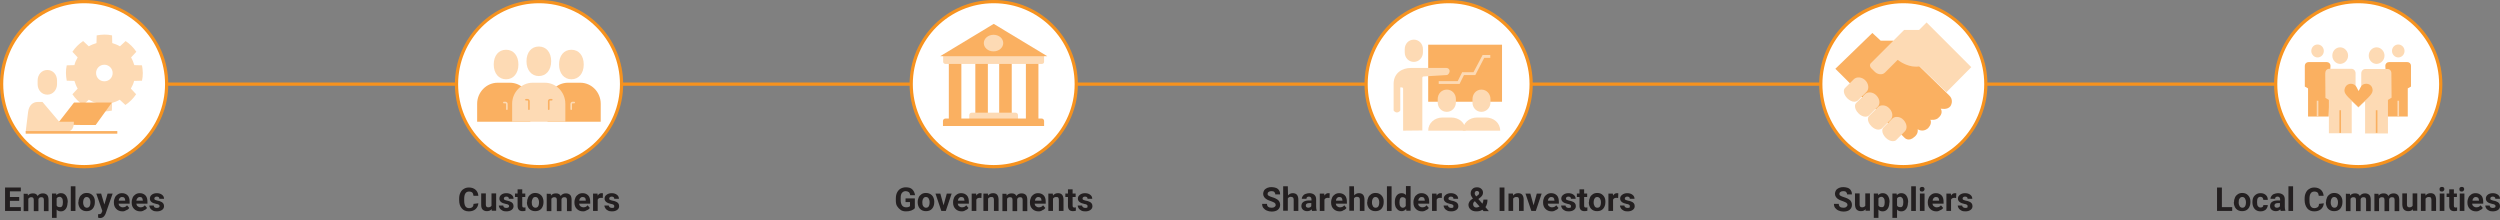 <?xml version="1.0" encoding="utf-8"?>
<!-- Generator: Adobe Illustrator 26.1.0, SVG Export Plug-In . SVG Version: 6.00 Build 0)  -->
<svg version="1.1" id="Layer_1" xmlns="http://www.w3.org/2000/svg" xmlns:xlink="http://www.w3.org/1999/xlink" x="0px" y="0px"
	 viewBox="0 0 1236 109" style="enable-background:new 0 0 1236 109;" xml:space="preserve">
<rect x="0" y="0" width="1236" height="109" fill="#808080" stroke="none"/>
<style type="text/css">
	.st0{fill:#F6921E;}
	.st1{fill:#231F20;}
	.st2{fill:#FFFFFF;}
	.st3{fill:#FAB061;}
	.st4{clip-path:url(#SVGID_00000043417978687217057370000000616532943788237486_);}
	.st5{fill:#FDDAB4;}
	.st6{clip-path:url(#SVGID_00000025420488363401740550000018335365769969819308_);}
	.st7{clip-path:url(#SVGID_00000106850277504051486740000001592495709607709588_);}
</style>
<g>
	<rect x="0.8" y="40.8" class="st0" width="1205.8" height="1.6"/>
</g>
<g>
	<path class="st1" d="M9.5,99.3H4.9v3.1h5.4v1.9H2.5V92.7h7.8v1.9H4.9v2.8h4.6V99.3z"/>
	<path class="st1" d="M13.7,95.7l0.1,1c0.6-0.8,1.4-1.1,2.5-1.1c1.1,0,1.9,0.4,2.3,1.3c0.6-0.9,1.5-1.3,2.6-1.3
		c0.9,0,1.6,0.3,2.1,0.8c0.5,0.5,0.7,1.4,0.7,2.5v5.5h-2.3v-5.5c0-0.5-0.1-0.8-0.3-1.1c-0.2-0.2-0.5-0.3-1-0.3c-0.7,0-1.2,0.3-1.4,1
		l0,5.9h-2.3v-5.5c0-0.5-0.1-0.9-0.3-1.1c-0.2-0.2-0.5-0.3-1-0.3c-0.6,0-1.1,0.3-1.4,0.8v6.1h-2.3v-8.6H13.7z"/>
	<path class="st1" d="M33.4,100.1c0,1.3-0.3,2.4-0.9,3.2c-0.6,0.8-1.4,1.2-2.4,1.2c-0.9,0-1.6-0.3-2.1-0.9v4.1h-2.3V95.7h2.1
		l0.1,0.8c0.6-0.7,1.3-1,2.2-1c1.1,0,1.9,0.4,2.5,1.2c0.6,0.8,0.9,1.9,0.9,3.2V100.1z M31.1,99.9c0-0.8-0.1-1.4-0.4-1.9
		c-0.3-0.4-0.7-0.7-1.2-0.7c-0.7,0-1.2,0.3-1.5,0.8v3.5c0.3,0.6,0.8,0.8,1.5,0.8C30.6,102.6,31.1,101.7,31.1,99.9z"/>
	<path class="st1" d="M37.3,104.3H35V92.1h2.3V104.3z"/>
	<path class="st1" d="M38.8,99.9c0-0.9,0.2-1.6,0.5-2.3s0.8-1.2,1.4-1.6s1.3-0.6,2.2-0.6c1.2,0,2.1,0.4,2.8,1.1s1.2,1.7,1.2,2.9
		l0,0.6c0,1.3-0.4,2.4-1.1,3.2s-1.7,1.2-3,1.2s-2.2-0.4-3-1.2c-0.7-0.8-1.1-1.9-1.1-3.2C38.8,100,38.8,99.9,38.8,99.9z M41.1,100.1
		c0,0.8,0.2,1.4,0.5,1.9c0.3,0.4,0.8,0.7,1.3,0.7c0.6,0,1-0.2,1.3-0.6c0.3-0.4,0.5-1.1,0.5-2.1c0-0.8-0.2-1.4-0.5-1.9
		c-0.3-0.4-0.8-0.7-1.3-0.7c-0.6,0-1,0.2-1.3,0.7C41.3,98.5,41.1,99.2,41.1,100.1z"/>
	<path class="st1" d="M51.6,101.1l1.6-5.4h2.5l-3.5,10l-0.2,0.4c-0.5,1.1-1.4,1.7-2.5,1.7c-0.3,0-0.7-0.1-1-0.2v-1.7l0.3,0
		c0.4,0,0.8-0.1,1-0.2s0.4-0.3,0.5-0.7l0.3-0.7l-3-8.6H50L51.6,101.1z"/>
	<path class="st1" d="M60.6,104.5c-1.3,0-2.3-0.4-3.1-1.2s-1.2-1.8-1.2-3.1V100c0-0.9,0.2-1.6,0.5-2.3s0.8-1.2,1.4-1.6
		c0.6-0.4,1.3-0.6,2.1-0.6c1.2,0,2.1,0.4,2.8,1.1c0.7,0.7,1,1.8,1,3.2v0.9h-5.5c0.1,0.6,0.3,1,0.7,1.3s0.8,0.5,1.4,0.5
		c0.9,0,1.6-0.3,2.1-1l1.1,1.3c-0.3,0.5-0.8,0.9-1.4,1.1C61.9,104.3,61.3,104.5,60.6,104.5z M60.3,97.4c-0.5,0-0.8,0.2-1.1,0.5
		s-0.5,0.8-0.5,1.3h3.2V99c0-0.5-0.2-0.9-0.4-1.2C61.2,97.5,60.8,97.4,60.3,97.4z"/>
	<path class="st1" d="M69.4,104.5c-1.3,0-2.3-0.4-3.1-1.2c-0.8-0.8-1.2-1.8-1.2-3.1V100c0-0.9,0.2-1.6,0.5-2.3s0.8-1.2,1.4-1.6
		s1.3-0.6,2.1-0.6c1.2,0,2.1,0.4,2.8,1.1c0.7,0.7,1,1.8,1,3.2v0.9h-5.5c0.1,0.6,0.3,1,0.7,1.3s0.8,0.5,1.4,0.5c0.9,0,1.6-0.3,2.1-1
		l1.1,1.3c-0.3,0.5-0.8,0.9-1.4,1.1C70.8,104.3,70.1,104.5,69.4,104.5z M69.1,97.4c-0.5,0-0.8,0.2-1.1,0.5s-0.5,0.8-0.6,1.3h3.2V99
		c0-0.5-0.2-0.9-0.4-1.2C70,97.5,69.6,97.4,69.1,97.4z"/>
	<path class="st1" d="M78.9,101.9c0-0.3-0.1-0.5-0.4-0.7s-0.7-0.3-1.3-0.4c-2.1-0.4-3.1-1.3-3.1-2.6c0-0.8,0.3-1.4,0.9-1.9
		c0.6-0.5,1.5-0.8,2.5-0.8c1.1,0,2,0.3,2.6,0.8c0.7,0.5,1,1.2,1,2h-2.3c0-0.3-0.1-0.6-0.3-0.8c-0.2-0.2-0.5-0.3-1-0.3
		c-0.4,0-0.7,0.1-0.9,0.3c-0.2,0.2-0.3,0.4-0.3,0.7c0,0.2,0.1,0.5,0.4,0.6s0.7,0.3,1.2,0.4c0.6,0.1,1.1,0.2,1.4,0.4
		c1.2,0.4,1.8,1.2,1.8,2.3c0,0.8-0.3,1.4-1,1.9c-0.7,0.5-1.6,0.7-2.6,0.7c-0.7,0-1.4-0.1-1.9-0.4s-1-0.6-1.3-1.1s-0.5-0.9-0.5-1.4
		H76c0,0.4,0.2,0.7,0.4,0.9s0.7,0.3,1.1,0.3c0.4,0,0.8-0.1,1-0.2C78.8,102.4,78.9,102.2,78.9,101.9z"/>
</g>
<g>
	<path class="st2" d="M41.6,82.4c22.5,0,40.8-18.3,40.8-40.8S64.2,0.8,41.6,0.8S0.8,19.1,0.8,41.6C0.8,64.2,19.1,82.4,41.6,82.4"/>
</g>
<g>
	<path class="st0" d="M41.6,83.2C18.7,83.2,0,64.6,0,41.6S18.7,0,41.6,0s41.6,18.7,41.6,41.6S64.6,83.2,41.6,83.2z M41.6,1.6
		c-22,0-40,17.9-40,40s17.9,40,40,40s40-17.9,40-40S63.7,1.6,41.6,1.6z"/>
</g>
<g>
	<path class="st1" d="M630.7,101.3c0-0.4-0.2-0.8-0.5-1s-0.9-0.5-1.7-0.8c-0.8-0.3-1.5-0.5-2-0.8c-1.3-0.7-2-1.7-2-2.9
		c0-0.6,0.2-1.2,0.5-1.7c0.3-0.5,0.9-0.9,1.5-1.2c0.7-0.3,1.4-0.4,2.2-0.4c0.8,0,1.6,0.2,2.2,0.4c0.7,0.3,1.2,0.7,1.5,1.3
		c0.4,0.6,0.5,1.2,0.5,1.9h-2.4c0-0.5-0.2-0.9-0.5-1.2c-0.3-0.3-0.8-0.4-1.4-0.4c-0.6,0-1,0.1-1.4,0.4s-0.5,0.6-0.5,1
		c0,0.4,0.2,0.7,0.6,0.9c0.4,0.2,0.9,0.5,1.7,0.7c1.4,0.4,2.3,0.9,3,1.5c0.6,0.6,0.9,1.4,0.9,2.3c0,1-0.4,1.8-1.1,2.4
		s-1.8,0.9-3.1,0.9c-0.9,0-1.7-0.2-2.4-0.5c-0.7-0.3-1.3-0.8-1.7-1.3s-0.6-1.2-0.6-2h2.4c0,1.3,0.8,1.9,2.3,1.9c0.6,0,1-0.1,1.3-0.3
		C630.6,102,630.7,101.7,630.7,101.3z"/>
	<path class="st1" d="M636.8,96.6c0.6-0.7,1.4-1.1,2.3-1.1c1.9,0,2.8,1.1,2.8,3.3v5.5h-2.3v-5.5c0-0.5-0.1-0.9-0.3-1.1
		c-0.2-0.2-0.6-0.4-1.1-0.4c-0.7,0-1.2,0.3-1.5,0.8v6.1h-2.3V92.1h2.3L636.8,96.6L636.8,96.6z"/>
	<path class="st1" d="M648.7,104.3c-0.1-0.2-0.2-0.5-0.2-0.8c-0.6,0.6-1.3,0.9-2.2,0.9c-0.8,0-1.5-0.2-2.1-0.7
		c-0.5-0.5-0.8-1.1-0.8-1.8c0-0.9,0.3-1.6,1-2.1s1.7-0.7,2.9-0.7h1.1v-0.5c0-0.4-0.1-0.7-0.3-1c-0.2-0.2-0.5-0.4-1-0.4
		c-0.4,0-0.7,0.1-0.9,0.3s-0.3,0.4-0.3,0.8h-2.3c0-0.5,0.2-1,0.5-1.4s0.7-0.8,1.3-1c0.6-0.2,1.2-0.4,1.9-0.4c1.1,0,1.9,0.3,2.5,0.8
		c0.6,0.5,0.9,1.3,0.9,2.2v3.7c0,0.8,0.1,1.4,0.3,1.9v0.1L648.7,104.3L648.7,104.3z M646.8,102.7c0.3,0,0.7-0.1,0.9-0.2
		c0.3-0.2,0.5-0.3,0.6-0.6v-1.5h-0.9c-1.2,0-1.8,0.4-1.8,1.2l0,0.1c0,0.3,0.1,0.5,0.3,0.7C646.2,102.6,646.5,102.7,646.8,102.7z"/>
	<path class="st1" d="M657.3,97.9c-0.3,0-0.6-0.1-0.8-0.1c-0.9,0-1.4,0.3-1.7,0.9v5.6h-2.3v-8.6h2.2l0.1,1c0.5-0.8,1.1-1.2,1.9-1.2
		c0.2,0,0.5,0,0.7,0.1L657.3,97.9z"/>
	<path class="st1" d="M662.4,104.5c-1.3,0-2.3-0.4-3.1-1.2c-0.8-0.8-1.2-1.8-1.2-3.1V100c0-0.9,0.2-1.6,0.5-2.3s0.8-1.2,1.4-1.6
		s1.3-0.6,2.1-0.6c1.2,0,2.1,0.4,2.8,1.1c0.7,0.7,1,1.8,1,3.2v0.9h-5.5c0.1,0.6,0.3,1,0.7,1.3s0.8,0.5,1.4,0.5c0.9,0,1.6-0.3,2.1-1
		l1.1,1.3c-0.3,0.5-0.8,0.9-1.4,1.1C663.8,104.3,663.1,104.5,662.4,104.5z M662.1,97.4c-0.5,0-0.8,0.2-1.1,0.5
		c-0.3,0.3-0.5,0.8-0.5,1.3h3.2V99c0-0.5-0.2-0.9-0.4-1.2C663,97.5,662.6,97.4,662.1,97.4z"/>
	<path class="st1" d="M669.5,96.6c0.6-0.7,1.4-1.1,2.3-1.1c1.9,0,2.8,1.1,2.8,3.3v5.5h-2.3v-5.5c0-0.5-0.1-0.9-0.3-1.1
		c-0.2-0.2-0.6-0.4-1.1-0.4c-0.7,0-1.2,0.3-1.5,0.8v6.1h-2.3V92.1h2.3L669.5,96.6L669.5,96.6z"/>
	<path class="st1" d="M676,99.9c0-0.9,0.2-1.6,0.5-2.3s0.8-1.2,1.4-1.6c0.6-0.4,1.3-0.6,2.2-0.6c1.2,0,2.1,0.4,2.8,1.1
		s1.2,1.7,1.2,2.9l0,0.6c0,1.3-0.4,2.4-1.1,3.2s-1.7,1.2-3,1.2s-2.2-0.4-3-1.2c-0.7-0.8-1.1-1.9-1.1-3.2L676,99.9L676,99.9z
		 M678.3,100.1c0,0.8,0.2,1.4,0.5,1.9s0.8,0.7,1.3,0.7c0.6,0,1-0.2,1.3-0.6c0.3-0.4,0.5-1.1,0.5-2.1c0-0.8-0.2-1.4-0.5-1.9
		c-0.3-0.4-0.8-0.7-1.3-0.7c-0.6,0-1,0.2-1.3,0.7C678.5,98.5,678.3,99.2,678.3,100.1z"/>
	<path class="st1" d="M688,104.3h-2.3V92.1h2.3V104.3z"/>
	<path class="st1" d="M689.6,99.9c0-1.3,0.3-2.4,0.9-3.2c0.6-0.8,1.4-1.2,2.5-1.2c0.8,0,1.5,0.3,2.1,0.9v-4.4h2.3v12.2h-2.1
		l-0.1-0.9c-0.6,0.7-1.3,1.1-2.2,1.1c-1,0-1.8-0.4-2.4-1.2C689.9,102.5,689.6,101.4,689.6,99.9z M691.9,100.1c0,0.8,0.1,1.4,0.4,1.9
		c0.3,0.4,0.7,0.7,1.2,0.7c0.7,0,1.2-0.3,1.5-0.9v-3.4c-0.3-0.6-0.8-0.9-1.5-0.9C692.4,97.4,691.9,98.3,691.9,100.1z"/>
	<path class="st1" d="M703.1,104.5c-1.3,0-2.3-0.4-3.1-1.2c-0.8-0.8-1.2-1.8-1.2-3.1V100c0-0.9,0.2-1.6,0.5-2.3s0.8-1.2,1.4-1.6
		s1.3-0.6,2.1-0.6c1.2,0,2.1,0.4,2.8,1.1c0.7,0.7,1,1.8,1,3.2v0.9h-5.5c0.1,0.6,0.3,1,0.7,1.3s0.8,0.5,1.4,0.5c0.9,0,1.6-0.3,2.1-1
		l1.1,1.3c-0.3,0.5-0.8,0.9-1.4,1.1C704.5,104.3,703.8,104.5,703.1,104.5z M702.8,97.4c-0.5,0-0.8,0.2-1.1,0.5
		c-0.3,0.3-0.5,0.8-0.5,1.3h3.2V99c0-0.5-0.2-0.9-0.4-1.2C703.7,97.5,703.3,97.4,702.8,97.4z"/>
	<path class="st1" d="M712.8,97.9c-0.3,0-0.6-0.1-0.8-0.1c-0.9,0-1.4,0.3-1.7,0.9v5.6h-2.3v-8.6h2.2l0.1,1c0.5-0.8,1.1-1.2,1.9-1.2
		c0.2,0,0.5,0,0.7,0.1L712.8,97.9z"/>
	<path class="st1" d="M718.6,101.9c0-0.3-0.1-0.5-0.4-0.7c-0.3-0.2-0.7-0.3-1.3-0.4c-2-0.4-3.1-1.3-3.1-2.6c0-0.8,0.3-1.4,1-1.9
		c0.6-0.5,1.5-0.8,2.5-0.8c1.1,0,2,0.3,2.6,0.8c0.7,0.5,1,1.2,1,2h-2.3c0-0.3-0.1-0.6-0.3-0.8c-0.2-0.2-0.5-0.3-1-0.3
		c-0.4,0-0.7,0.1-0.9,0.3c-0.2,0.2-0.3,0.4-0.3,0.7c0,0.2,0.1,0.5,0.4,0.6s0.7,0.3,1.2,0.4c0.6,0.1,1.1,0.2,1.5,0.4
		c1.2,0.4,1.8,1.2,1.8,2.3c0,0.8-0.3,1.4-1,1.9c-0.7,0.5-1.5,0.7-2.6,0.7c-0.7,0-1.4-0.1-1.9-0.4s-1-0.6-1.3-1.1s-0.5-0.9-0.5-1.4
		h2.2c0,0.4,0.2,0.7,0.5,0.9s0.7,0.3,1.1,0.3c0.4,0,0.8-0.1,1-0.2C718.4,102.4,718.6,102.2,718.6,101.9z"/>
	<path class="st1" d="M726,101.2c0-0.5,0.2-1,0.5-1.5s0.8-1,1.7-1.5c-0.3-0.5-0.6-0.9-0.8-1.3c-0.2-0.4-0.3-0.8-0.3-1.3
		c0-0.9,0.3-1.6,0.9-2.2s1.3-0.8,2.3-0.8c0.9,0,1.6,0.3,2.1,0.8c0.6,0.5,0.8,1.2,0.8,1.9c0,0.9-0.5,1.7-1.4,2.4l-0.9,0.7l2,2.3
		c0.3-0.6,0.5-1.3,0.5-2h2c0,1.5-0.3,2.7-1,3.7l1.7,2h-2.6l-0.6-0.7c-0.9,0.6-1.8,0.8-3,0.8c-1.2,0-2.1-0.3-2.8-0.9
		C726.4,103,726,102.2,726,101.2z M729.9,102.6c0.5,0,1.1-0.2,1.6-0.5l-2.3-2.6l-0.2,0.1c-0.5,0.4-0.7,0.9-0.7,1.4
		c0,0.5,0.2,0.8,0.4,1.1C729.1,102.5,729.4,102.6,729.9,102.6z M729.1,95.6c0,0.4,0.2,0.9,0.7,1.5l0.6-0.4c0.3-0.2,0.5-0.4,0.7-0.6
		c0.1-0.2,0.2-0.4,0.2-0.7s-0.1-0.5-0.3-0.7c-0.2-0.2-0.5-0.3-0.8-0.3c-0.3,0-0.6,0.1-0.8,0.3C729.2,94.9,729.1,95.2,729.1,95.6z"/>
	<path class="st1" d="M743.8,104.3h-2.4V92.7h2.4V104.3z"/>
	<path class="st1" d="M748,95.7l0.1,1c0.6-0.8,1.4-1.2,2.5-1.2c0.9,0,1.6,0.3,2,0.8s0.7,1.3,0.7,2.4v5.6H751v-5.5
		c0-0.5-0.1-0.8-0.3-1.1s-0.6-0.3-1.1-0.3c-0.7,0-1.1,0.3-1.5,0.8v6.1h-2.3v-8.6H748z"/>
	<path class="st1" d="M758.2,101.5l1.6-5.8h2.4l-2.9,8.6h-2.2l-2.9-8.6h2.4L758.2,101.5z"/>
	<path class="st1" d="M767.2,104.5c-1.3,0-2.3-0.4-3.1-1.2c-0.8-0.8-1.2-1.8-1.2-3.1V100c0-0.9,0.2-1.6,0.5-2.3s0.8-1.2,1.4-1.6
		s1.3-0.6,2.1-0.6c1.2,0,2.1,0.4,2.8,1.1c0.7,0.7,1,1.8,1,3.2v0.9h-5.5c0.1,0.6,0.3,1,0.7,1.3s0.8,0.5,1.4,0.5c0.9,0,1.6-0.3,2.1-1
		l1.1,1.3c-0.3,0.5-0.8,0.9-1.4,1.1C768.6,104.3,767.9,104.5,767.2,104.5z M766.9,97.4c-0.5,0-0.8,0.2-1.1,0.5
		c-0.3,0.3-0.5,0.8-0.5,1.3h3.2V99c0-0.5-0.2-0.9-0.4-1.2C767.8,97.5,767.4,97.4,766.9,97.4z"/>
	<path class="st1" d="M776.7,101.9c0-0.3-0.1-0.5-0.4-0.7c-0.3-0.2-0.7-0.3-1.3-0.4c-2-0.4-3.1-1.3-3.1-2.6c0-0.8,0.3-1.4,1-1.9
		c0.6-0.5,1.5-0.8,2.5-0.8c1.1,0,2,0.3,2.6,0.8c0.7,0.5,1,1.2,1,2h-2.3c0-0.3-0.1-0.6-0.3-0.8c-0.2-0.2-0.5-0.3-1-0.3
		c-0.4,0-0.7,0.1-0.9,0.3c-0.2,0.2-0.3,0.4-0.3,0.7c0,0.2,0.1,0.5,0.4,0.6s0.7,0.3,1.2,0.4c0.6,0.1,1.1,0.2,1.5,0.4
		c1.2,0.4,1.8,1.2,1.8,2.3c0,0.8-0.3,1.4-1,1.9c-0.7,0.5-1.5,0.7-2.6,0.7c-0.7,0-1.4-0.1-1.9-0.4s-1-0.6-1.3-1.1s-0.5-0.9-0.5-1.4
		h2.2c0,0.4,0.2,0.7,0.5,0.9s0.7,0.3,1.1,0.3c0.4,0,0.8-0.1,1-0.2C776.6,102.4,776.7,102.2,776.7,101.9z"/>
	<path class="st1" d="M783.2,93.6v2.1h1.5v1.7h-1.5v4.3c0,0.3,0.1,0.6,0.2,0.7s0.4,0.2,0.7,0.2c0.2,0,0.5,0,0.7-0.1v1.7
		c-0.5,0.1-0.9,0.2-1.4,0.2c-1.6,0-2.4-0.8-2.5-2.4v-4.6h-1.3v-1.7h1.3v-2.1C780.9,93.6,783.2,93.6,783.2,93.6z"/>
	<path class="st1" d="M785.6,99.9c0-0.9,0.2-1.6,0.5-2.3s0.8-1.2,1.4-1.6c0.6-0.4,1.3-0.6,2.2-0.6c1.2,0,2.1,0.4,2.8,1.1
		s1.2,1.7,1.2,2.9l0,0.6c0,1.3-0.4,2.4-1.1,3.2s-1.7,1.2-3,1.2s-2.2-0.4-3-1.2c-0.7-0.8-1.1-1.9-1.1-3.2L785.6,99.9L785.6,99.9z
		 M787.9,100.1c0,0.8,0.2,1.4,0.5,1.9s0.8,0.7,1.3,0.7c0.6,0,1-0.2,1.3-0.6c0.3-0.4,0.5-1.1,0.5-2.1c0-0.8-0.2-1.4-0.5-1.9
		c-0.3-0.4-0.8-0.7-1.3-0.7c-0.6,0-1,0.2-1.3,0.7C788.1,98.5,787.9,99.2,787.9,100.1z"/>
	<path class="st1" d="M800,97.9c-0.3,0-0.6-0.1-0.8-0.1c-0.9,0-1.4,0.3-1.7,0.9v5.6h-2.3v-8.6h2.2l0.1,1c0.5-0.8,1.1-1.2,1.9-1.2
		c0.2,0,0.5,0,0.7,0.1L800,97.9z"/>
	<path class="st1" d="M805.8,101.9c0-0.3-0.1-0.5-0.4-0.7c-0.3-0.2-0.7-0.3-1.3-0.4c-2-0.4-3.1-1.3-3.1-2.6c0-0.8,0.3-1.4,1-1.9
		c0.6-0.5,1.5-0.8,2.5-0.8c1.1,0,2,0.3,2.6,0.8c0.7,0.5,1,1.2,1,2h-2.3c0-0.3-0.1-0.6-0.3-0.8c-0.2-0.2-0.5-0.3-1-0.3
		c-0.4,0-0.7,0.1-0.9,0.3c-0.2,0.2-0.3,0.4-0.3,0.7c0,0.2,0.1,0.5,0.4,0.6s0.7,0.3,1.2,0.4c0.6,0.1,1.1,0.2,1.5,0.4
		c1.2,0.4,1.8,1.2,1.8,2.3c0,0.8-0.3,1.4-1,1.9c-0.7,0.5-1.5,0.7-2.6,0.7c-0.7,0-1.4-0.1-1.9-0.4s-1-0.6-1.3-1.1s-0.5-0.9-0.5-1.4
		h2.2c0,0.4,0.2,0.7,0.5,0.9s0.7,0.3,1.1,0.3c0.4,0,0.8-0.1,1-0.2C805.7,102.4,805.8,102.2,805.8,101.9z"/>
</g>
<g>
	<path class="st2" d="M716.2,82.4c22.5,0,40.8-18.3,40.8-40.8S738.7,0.8,716.2,0.8s-40.8,18.3-40.8,40.8
		C675.4,64.2,693.6,82.4,716.2,82.4"/>
</g>
<g>
	<path class="st0" d="M716.2,83.2c-23,0-41.6-18.7-41.6-41.6S693.2,0,716.2,0s41.6,18.7,41.6,41.6S739.1,83.2,716.2,83.2z
		 M716.2,1.6c-22,0-40,17.9-40,40s17.9,40,40,40s40-17.9,40-40S738.2,1.6,716.2,1.6z"/>
</g>
<g>
	<path class="st1" d="M913.4,101.3c0-0.4-0.2-0.8-0.5-1s-0.9-0.5-1.7-0.8c-0.8-0.3-1.5-0.5-2-0.8c-1.3-0.7-2-1.7-2-2.9
		c0-0.6,0.2-1.2,0.5-1.7c0.3-0.5,0.9-0.9,1.5-1.2c0.7-0.3,1.4-0.4,2.2-0.4c0.8,0,1.6,0.2,2.2,0.4c0.7,0.3,1.2,0.7,1.5,1.3
		c0.4,0.6,0.5,1.2,0.5,1.9h-2.4c0-0.5-0.2-0.9-0.5-1.2c-0.3-0.3-0.8-0.4-1.4-0.4c-0.6,0-1,0.1-1.4,0.4s-0.5,0.6-0.5,1
		c0,0.4,0.2,0.7,0.6,0.9c0.4,0.2,0.9,0.5,1.7,0.7c1.4,0.4,2.3,0.9,3,1.5c0.6,0.6,0.9,1.4,0.9,2.3c0,1-0.4,1.8-1.1,2.4
		s-1.8,0.9-3.1,0.9c-0.9,0-1.7-0.2-2.4-0.5c-0.7-0.3-1.3-0.8-1.7-1.3s-0.6-1.2-0.6-2h2.4c0,1.3,0.8,1.9,2.3,1.9c0.6,0,1-0.1,1.3-0.3
		C913.2,102,913.4,101.7,913.4,101.3z"/>
	<path class="st1" d="M922.4,103.4c-0.6,0.7-1.3,1-2.4,1c-0.9,0-1.6-0.3-2.1-0.8c-0.5-0.5-0.7-1.3-0.8-2.3v-5.7h2.3v5.6
		c0,0.9,0.4,1.3,1.2,1.3c0.8,0,1.3-0.3,1.6-0.8v-6.1h2.3v8.6h-2.2L922.4,103.4z"/>
	<path class="st1" d="M934.1,100.1c0,1.3-0.3,2.4-0.9,3.2c-0.6,0.8-1.4,1.2-2.4,1.2c-0.9,0-1.6-0.3-2.1-0.9v4.1h-2.3V95.7h2.1
		l0.1,0.8c0.6-0.7,1.3-1,2.2-1c1.1,0,1.9,0.4,2.5,1.2s0.9,1.9,0.9,3.2V100.1z M931.8,99.9c0-0.8-0.1-1.4-0.4-1.9
		c-0.3-0.4-0.7-0.7-1.2-0.7c-0.7,0-1.2,0.3-1.5,0.8v3.5c0.3,0.6,0.8,0.8,1.5,0.8C931.3,102.6,931.8,101.7,931.8,99.9z"/>
	<path class="st1" d="M943.3,100.1c0,1.3-0.3,2.4-0.9,3.2c-0.6,0.8-1.4,1.2-2.4,1.2c-0.9,0-1.6-0.3-2.1-0.9v4.1h-2.3V95.7h2.1
		l0.1,0.8c0.6-0.7,1.3-1,2.2-1c1.1,0,1.9,0.4,2.5,1.2s0.9,1.9,0.9,3.2V100.1z M941,99.9c0-0.8-0.1-1.4-0.4-1.9
		c-0.3-0.4-0.7-0.7-1.2-0.7c-0.7,0-1.2,0.3-1.5,0.8v3.5c0.3,0.6,0.8,0.8,1.5,0.8C940.5,102.6,941,101.7,941,99.9z"/>
	<path class="st1" d="M947.2,104.3h-2.3V92.1h2.3V104.3z"/>
	<path class="st1" d="M949.1,93.5c0-0.3,0.1-0.6,0.3-0.8s0.5-0.3,0.9-0.3s0.7,0.1,0.9,0.3s0.3,0.5,0.3,0.8c0,0.3-0.1,0.6-0.4,0.9
		s-0.5,0.3-0.9,0.3s-0.7-0.1-0.9-0.3C949.2,94.1,949.1,93.8,949.1,93.5z M951.5,104.3h-2.3v-8.6h2.3V104.3z"/>
	<path class="st1" d="M957.4,104.5c-1.3,0-2.3-0.4-3.1-1.2c-0.8-0.8-1.2-1.8-1.2-3.1V100c0-0.9,0.2-1.6,0.5-2.3s0.8-1.2,1.4-1.6
		s1.3-0.6,2.1-0.6c1.2,0,2.1,0.4,2.8,1.1c0.7,0.7,1,1.8,1,3.2v0.9h-5.5c0.1,0.6,0.3,1,0.7,1.3s0.8,0.5,1.4,0.5c0.9,0,1.6-0.3,2.1-1
		l1.1,1.3c-0.3,0.5-0.8,0.9-1.4,1.1C958.7,104.3,958.1,104.5,957.4,104.5z M957.1,97.4c-0.5,0-0.8,0.2-1.1,0.5
		c-0.3,0.3-0.5,0.8-0.5,1.3h3.2V99c0-0.5-0.2-0.9-0.4-1.2C958,97.5,957.6,97.4,957.1,97.4z"/>
	<path class="st1" d="M967.1,97.9c-0.3,0-0.6-0.1-0.8-0.1c-0.9,0-1.4,0.3-1.7,0.9v5.6h-2.3v-8.6h2.2l0.1,1c0.5-0.8,1.1-1.2,1.9-1.2
		c0.2,0,0.5,0,0.7,0.1L967.1,97.9z"/>
	<path class="st1" d="M972.8,101.9c0-0.3-0.1-0.5-0.4-0.7c-0.3-0.2-0.7-0.3-1.3-0.4c-2-0.4-3.1-1.3-3.1-2.6c0-0.8,0.3-1.4,1-1.9
		c0.6-0.5,1.5-0.8,2.5-0.8c1.1,0,2,0.3,2.6,0.8c0.7,0.5,1,1.2,1,2h-2.3c0-0.3-0.1-0.6-0.3-0.8c-0.2-0.2-0.5-0.3-1-0.3
		c-0.4,0-0.7,0.1-0.9,0.3c-0.2,0.2-0.3,0.4-0.3,0.7c0,0.2,0.1,0.5,0.4,0.6s0.7,0.3,1.2,0.4c0.6,0.1,1.1,0.2,1.5,0.4
		c1.2,0.4,1.8,1.2,1.8,2.3c0,0.8-0.3,1.4-1,1.9c-0.7,0.5-1.5,0.7-2.6,0.7c-0.7,0-1.4-0.1-1.9-0.4s-1-0.6-1.3-1.1s-0.5-0.9-0.5-1.4
		h2.2c0,0.4,0.2,0.7,0.5,0.9s0.7,0.3,1.1,0.3c0.4,0,0.8-0.1,1-0.2C972.7,102.4,972.8,102.2,972.8,101.9z"/>
</g>
<g>
	<path class="st2" d="M941,82.4c22.5,0,40.8-18.3,40.8-40.8S963.6,0.8,941,0.8s-40.8,18.3-40.8,40.8C900.2,64.2,918.5,82.4,941,82.4
		"/>
</g>
<g>
	<path class="st0" d="M941,83.2c-23,0-41.6-18.7-41.6-41.6S918.1,0,941,0s41.6,18.7,41.6,41.6S964,83.2,941,83.2z M941,1.6
		c-22,0-40,17.9-40,40s17.9,40,40,40s40-17.9,40-40S963.1,1.6,941,1.6z"/>
</g>
<g>
	<path class="st1" d="M236.5,100.5c-0.1,1.2-0.6,2.2-1.4,2.9c-0.8,0.7-1.9,1.1-3.3,1.1c-1.5,0-2.7-0.5-3.5-1.5
		c-0.9-1-1.3-2.4-1.3-4.1v-0.7c0-1.1,0.2-2.1,0.6-2.9s0.9-1.5,1.7-1.9c0.7-0.5,1.6-0.7,2.6-0.7c1.3,0,2.4,0.4,3.2,1.1
		c0.8,0.7,1.3,1.7,1.4,3h-2.4c-0.1-0.8-0.3-1.3-0.6-1.6s-0.9-0.5-1.6-0.5c-0.8,0-1.4,0.3-1.8,0.9s-0.6,1.5-0.6,2.7v0.9
		c0,1.2,0.2,2.2,0.6,2.8s1,0.9,1.8,0.9c0.7,0,1.3-0.2,1.6-0.5c0.4-0.3,0.6-0.9,0.6-1.6L236.5,100.5L236.5,100.5z"/>
	<path class="st1" d="M243.1,103.4c-0.6,0.7-1.4,1-2.4,1c-0.9,0-1.6-0.3-2.1-0.8s-0.7-1.3-0.7-2.3v-5.7h2.3v5.6
		c0,0.9,0.4,1.3,1.2,1.3c0.8,0,1.3-0.3,1.6-0.8v-6.1h2.3v8.6h-2.2L243.1,103.4z"/>
	<path class="st1" d="M251.7,101.9c0-0.3-0.1-0.5-0.4-0.7s-0.7-0.3-1.3-0.4c-2.1-0.4-3.1-1.3-3.1-2.6c0-0.8,0.3-1.4,0.9-1.9
		c0.6-0.5,1.5-0.8,2.5-0.8c1.1,0,2,0.3,2.6,0.8c0.7,0.5,1,1.2,1,2h-2.3c0-0.3-0.1-0.6-0.3-0.8c-0.2-0.2-0.5-0.3-1-0.3
		c-0.4,0-0.7,0.1-0.9,0.3c-0.2,0.2-0.3,0.4-0.3,0.7c0,0.2,0.1,0.5,0.4,0.6s0.6,0.3,1.2,0.4c0.6,0.1,1.1,0.2,1.4,0.4
		c1.2,0.4,1.8,1.2,1.8,2.3c0,0.8-0.3,1.4-1,1.9c-0.7,0.5-1.6,0.7-2.6,0.7c-0.7,0-1.4-0.1-1.9-0.4s-1-0.6-1.3-1.1s-0.5-0.9-0.5-1.4
		h2.2c0,0.4,0.2,0.7,0.4,0.9s0.7,0.3,1.1,0.3c0.4,0,0.8-0.1,1-0.2C251.6,102.4,251.7,102.2,251.7,101.9z"/>
	<path class="st1" d="M258.2,93.6v2.1h1.5v1.7h-1.5v4.3c0,0.3,0.1,0.6,0.2,0.7s0.4,0.2,0.7,0.2c0.2,0,0.5,0,0.7-0.1v1.7
		c-0.4,0.1-0.9,0.2-1.4,0.2c-1.6,0-2.4-0.8-2.5-2.4v-4.6h-1.3v-1.7h1.3v-2.1C255.9,93.6,258.2,93.6,258.2,93.6z"/>
	<path class="st1" d="M260.6,99.9c0-0.9,0.2-1.6,0.5-2.3c0.3-0.7,0.8-1.2,1.4-1.6s1.3-0.6,2.1-0.6c1.2,0,2.1,0.4,2.9,1.1
		c0.7,0.7,1.1,1.7,1.2,2.9l0,0.6c0,1.3-0.4,2.4-1.1,3.2c-0.7,0.8-1.7,1.2-3,1.2c-1.2,0-2.2-0.4-3-1.2c-0.7-0.8-1.1-1.9-1.1-3.2
		L260.6,99.9L260.6,99.9z M262.9,100.1c0,0.8,0.1,1.4,0.5,1.9c0.3,0.4,0.8,0.7,1.3,0.7c0.6,0,1-0.2,1.3-0.6c0.3-0.4,0.5-1.1,0.5-2.1
		c0-0.8-0.2-1.4-0.5-1.9s-0.8-0.7-1.3-0.7c-0.6,0-1,0.2-1.3,0.7S262.9,99.2,262.9,100.1z"/>
	<path class="st1" d="M272.3,95.7l0.1,1c0.6-0.8,1.4-1.1,2.5-1.1c1.1,0,1.9,0.4,2.3,1.3c0.6-0.9,1.5-1.3,2.6-1.3
		c0.9,0,1.6,0.3,2.1,0.8c0.5,0.5,0.7,1.4,0.7,2.5v5.5h-2.3v-5.5c0-0.5-0.1-0.8-0.3-1.1c-0.2-0.2-0.5-0.3-1-0.3c-0.7,0-1.2,0.3-1.4,1
		l0,5.9h-2.3v-5.5c0-0.5-0.1-0.9-0.3-1.1c-0.2-0.2-0.5-0.3-1-0.3c-0.6,0-1.1,0.3-1.4,0.8v6.1h-2.3v-8.6H272.3z"/>
	<path class="st1" d="M288.3,104.5c-1.3,0-2.3-0.4-3.1-1.2s-1.2-1.8-1.2-3.1V100c0-0.9,0.2-1.6,0.5-2.3s0.8-1.2,1.4-1.6
		c0.6-0.4,1.3-0.6,2.1-0.6c1.2,0,2.1,0.4,2.8,1.1c0.7,0.7,1,1.8,1,3.2v0.9h-5.5c0.1,0.6,0.3,1,0.7,1.3c0.4,0.3,0.9,0.5,1.4,0.5
		c0.9,0,1.6-0.3,2.1-1l1.1,1.3c-0.3,0.5-0.8,0.9-1.4,1.1C289.6,104.3,289,104.5,288.3,104.5z M288,97.4c-0.5,0-0.8,0.2-1.1,0.5
		s-0.5,0.8-0.5,1.3h3.2V99c0-0.5-0.1-0.9-0.4-1.2C288.9,97.5,288.5,97.4,288,97.4z"/>
	<path class="st1" d="M298,97.9c-0.3,0-0.6-0.1-0.8-0.1c-0.9,0-1.4,0.3-1.7,0.9v5.6h-2.3v-8.6h2.2l0.1,1c0.5-0.8,1.1-1.2,1.9-1.2
		c0.2,0,0.5,0,0.7,0.1L298,97.9z"/>
	<path class="st1" d="M303.7,101.9c0-0.3-0.1-0.5-0.4-0.7s-0.7-0.3-1.3-0.4c-2-0.4-3.1-1.3-3.1-2.6c0-0.8,0.3-1.4,1-1.9
		c0.6-0.5,1.5-0.8,2.5-0.8c1.1,0,2,0.3,2.6,0.8c0.7,0.5,1,1.2,1,2h-2.3c0-0.3-0.1-0.6-0.3-0.8c-0.2-0.2-0.5-0.3-1-0.3
		c-0.4,0-0.7,0.1-0.9,0.3c-0.2,0.2-0.3,0.4-0.3,0.7c0,0.2,0.1,0.5,0.4,0.6s0.6,0.3,1.2,0.4c0.6,0.1,1.1,0.2,1.5,0.4
		c1.2,0.4,1.8,1.2,1.8,2.3c0,0.8-0.3,1.4-1,1.9c-0.7,0.5-1.5,0.7-2.6,0.7c-0.7,0-1.4-0.1-1.9-0.4c-0.6-0.3-1-0.6-1.3-1.1
		s-0.5-0.9-0.5-1.4h2.2c0,0.4,0.2,0.7,0.5,0.9s0.7,0.3,1.1,0.3c0.4,0,0.8-0.1,1-0.2C303.6,102.4,303.7,102.2,303.7,101.9z"/>
</g>
<g>
	<path class="st2" d="M266.5,82.4c22.5,0,40.8-18.3,40.8-40.8S289,0.8,266.5,0.8s-40.8,18.3-40.8,40.8
		C225.7,64.2,243.9,82.4,266.5,82.4"/>
</g>
<g>
	<path class="st0" d="M266.5,83.2c-22.9,0-41.6-18.7-41.6-41.6S243.5,0,266.5,0s41.6,18.7,41.6,41.6S289.4,83.2,266.5,83.2z
		 M266.5,1.6c-22.1,0-40,17.9-40,40s17.9,40,40,40s40-17.9,40-40S288.5,1.6,266.5,1.6z"/>
</g>
<g>
	<path class="st1" d="M452.3,102.9c-0.4,0.5-1,0.9-1.8,1.2c-0.8,0.3-1.7,0.4-2.6,0.4c-1,0-1.9-0.2-2.6-0.7s-1.3-1.1-1.8-1.9
		s-0.6-1.8-0.6-2.9v-0.8c0-1.2,0.2-2.2,0.6-3c0.4-0.8,1-1.5,1.7-1.9c0.7-0.4,1.6-0.7,2.6-0.7c1.4,0,2.5,0.3,3.2,1s1.2,1.6,1.4,2.9
		H450c-0.1-0.7-0.3-1.2-0.7-1.5c-0.4-0.3-0.9-0.5-1.5-0.5c-0.8,0-1.4,0.3-1.9,0.9s-0.6,1.5-0.6,2.7v0.7c0,1.2,0.2,2.1,0.7,2.8
		c0.5,0.6,1.1,0.9,2,0.9c0.9,0,1.5-0.2,1.9-0.6v-2h-2.2v-1.8h4.6L452.3,102.9L452.3,102.9z"/>
	<path class="st1" d="M453.7,99.9c0-0.9,0.2-1.6,0.5-2.3s0.8-1.2,1.4-1.6c0.6-0.4,1.3-0.6,2.2-0.6c1.2,0,2.1,0.4,2.9,1.1
		c0.7,0.7,1.1,1.7,1.2,2.9l0,0.6c0,1.3-0.4,2.4-1.1,3.2s-1.7,1.2-3,1.2s-2.2-0.4-3-1.2c-0.7-0.8-1.1-1.9-1.1-3.2L453.7,99.9
		L453.7,99.9z M456,100.1c0,0.8,0.1,1.4,0.5,1.9s0.8,0.7,1.3,0.7c0.6,0,1-0.2,1.3-0.6c0.3-0.4,0.5-1.1,0.5-2.1
		c0-0.8-0.2-1.4-0.5-1.9s-0.8-0.7-1.3-0.7c-0.6,0-1,0.2-1.3,0.7C456.2,98.5,456,99.2,456,100.1z"/>
	<path class="st1" d="M466.5,101.5l1.6-5.8h2.4l-2.9,8.6h-2.2l-2.9-8.6h2.4L466.5,101.5z"/>
	<path class="st1" d="M475.5,104.5c-1.3,0-2.3-0.4-3.1-1.2c-0.8-0.8-1.2-1.8-1.2-3.1V100c0-0.9,0.2-1.6,0.5-2.3s0.8-1.2,1.4-1.6
		c0.6-0.4,1.3-0.6,2.1-0.6c1.2,0,2.1,0.4,2.8,1.1c0.7,0.7,1,1.8,1,3.2v0.9h-5.5c0.1,0.6,0.3,1,0.7,1.3s0.8,0.5,1.4,0.5
		c0.9,0,1.6-0.3,2.1-1l1.1,1.3c-0.3,0.5-0.8,0.9-1.4,1.1C476.9,104.3,476.2,104.5,475.5,104.5z M475.2,97.4c-0.5,0-0.8,0.2-1.1,0.5
		c-0.3,0.3-0.5,0.8-0.5,1.3h3.2V99c0-0.5-0.2-0.9-0.4-1.2C476.1,97.5,475.7,97.4,475.2,97.4z"/>
	<path class="st1" d="M485.2,97.9c-0.3,0-0.6-0.1-0.8-0.1c-0.9,0-1.4,0.3-1.7,0.9v5.6h-2.3v-8.6h2.2l0.1,1c0.5-0.8,1.1-1.2,1.9-1.2
		c0.2,0,0.5,0,0.7,0.1L485.2,97.9z"/>
	<path class="st1" d="M488.4,95.7l0.1,1c0.6-0.8,1.4-1.2,2.5-1.2c0.9,0,1.6,0.3,2,0.8s0.7,1.3,0.7,2.4v5.6h-2.3v-5.5
		c0-0.5-0.1-0.8-0.3-1.1s-0.6-0.3-1.1-0.3c-0.7,0-1.1,0.3-1.5,0.8v6.1h-2.3v-8.6H488.4z"/>
	<path class="st1" d="M497.6,95.7l0.1,1c0.6-0.8,1.4-1.1,2.5-1.1c1.1,0,1.9,0.4,2.3,1.3c0.6-0.9,1.5-1.3,2.6-1.3
		c0.9,0,1.6,0.3,2.1,0.8c0.5,0.5,0.7,1.4,0.7,2.5v5.5h-2.3v-5.5c0-0.5-0.1-0.8-0.3-1.1c-0.2-0.2-0.5-0.3-1-0.3c-0.7,0-1.2,0.3-1.4,1
		l0,5.9h-2.3v-5.5c0-0.5-0.1-0.9-0.3-1.1c-0.2-0.2-0.5-0.3-1-0.3c-0.7,0-1.1,0.3-1.4,0.8v6.1h-2.3v-8.6H497.6z"/>
	<path class="st1" d="M513.5,104.5c-1.3,0-2.3-0.4-3.1-1.2c-0.8-0.8-1.2-1.8-1.2-3.1V100c0-0.9,0.2-1.6,0.5-2.3s0.8-1.2,1.4-1.6
		s1.3-0.6,2.1-0.6c1.2,0,2.1,0.4,2.8,1.1c0.7,0.7,1,1.8,1,3.2v0.9h-5.5c0.1,0.6,0.3,1,0.7,1.3s0.8,0.5,1.4,0.5c0.9,0,1.6-0.3,2.1-1
		l1.1,1.3c-0.3,0.5-0.8,0.9-1.4,1.1C514.9,104.3,514.3,104.5,513.5,104.5z M513.3,97.4c-0.5,0-0.8,0.2-1.1,0.5
		c-0.3,0.3-0.5,0.8-0.5,1.3h3.2V99c0-0.5-0.2-0.9-0.4-1.2C514.1,97.5,513.8,97.4,513.3,97.4z"/>
	<path class="st1" d="M520.5,95.7l0.1,1c0.6-0.8,1.4-1.2,2.5-1.2c0.9,0,1.6,0.3,2,0.8s0.7,1.3,0.7,2.4v5.6h-2.3v-5.5
		c0-0.5-0.1-0.8-0.3-1.1s-0.6-0.3-1.1-0.3c-0.7,0-1.1,0.3-1.5,0.8v6.1h-2.3v-8.6H520.5z"/>
	<path class="st1" d="M530.3,93.6v2.1h1.5v1.7h-1.5v4.3c0,0.3,0.1,0.6,0.2,0.7s0.4,0.2,0.7,0.2c0.2,0,0.5,0,0.7-0.1v1.7
		c-0.5,0.1-0.9,0.2-1.4,0.2c-1.6,0-2.4-0.8-2.5-2.4v-4.6h-1.3v-1.7h1.3v-2.1C528,93.6,530.3,93.6,530.3,93.6z"/>
	<path class="st1" d="M537.7,101.9c0-0.3-0.1-0.5-0.4-0.7c-0.3-0.2-0.7-0.3-1.3-0.4c-2-0.4-3.1-1.3-3.1-2.6c0-0.8,0.3-1.4,1-1.9
		c0.6-0.5,1.5-0.8,2.5-0.8c1.1,0,2,0.3,2.6,0.8c0.7,0.5,1,1.2,1,2h-2.3c0-0.3-0.1-0.6-0.3-0.8c-0.2-0.2-0.5-0.3-1-0.3
		c-0.4,0-0.7,0.1-0.9,0.3c-0.2,0.2-0.3,0.4-0.3,0.7c0,0.2,0.1,0.5,0.4,0.6s0.7,0.3,1.2,0.4c0.6,0.1,1.1,0.2,1.5,0.4
		c1.2,0.4,1.8,1.2,1.8,2.3c0,0.8-0.3,1.4-1,1.9c-0.7,0.5-1.5,0.7-2.6,0.7c-0.7,0-1.4-0.1-1.9-0.4s-1-0.6-1.3-1.1s-0.5-0.9-0.5-1.4
		h2.2c0,0.4,0.2,0.7,0.5,0.9s0.7,0.3,1.1,0.3c0.4,0,0.8-0.1,1-0.2C537.6,102.4,537.7,102.2,537.7,101.9z"/>
</g>
<g>
	<path class="st2" d="M491.3,82.4c22.5,0,40.8-18.3,40.8-40.8S513.9,0.8,491.3,0.8s-40.8,18.3-40.8,40.8
		C450.5,64.2,468.8,82.4,491.3,82.4"/>
</g>
<g>
	<path class="st0" d="M491.3,83.2c-23,0-41.6-18.7-41.6-41.6S468.4,0,491.3,0c23,0,41.6,18.7,41.6,41.6S514.3,83.2,491.3,83.2z
		 M491.3,1.6c-22,0-40,17.9-40,40s17.9,40,40,40s40-17.9,40-40S513.4,1.6,491.3,1.6z"/>
</g>
<g>
	<path class="st1" d="M1098.5,102.4h5.1v1.9h-7.5V92.7h2.4V102.4z"/>
	<path class="st1" d="M1104.5,99.9c0-0.9,0.2-1.6,0.5-2.3s0.8-1.2,1.4-1.6c0.6-0.4,1.3-0.6,2.2-0.6c1.2,0,2.1,0.4,2.8,1.1
		s1.2,1.7,1.2,2.9l0,0.6c0,1.3-0.4,2.4-1.1,3.2s-1.7,1.2-3,1.2s-2.2-0.4-3-1.2c-0.7-0.8-1.1-1.9-1.1-3.2L1104.5,99.9L1104.5,99.9z
		 M1106.8,100.1c0,0.8,0.2,1.4,0.5,1.9c0.3,0.4,0.8,0.7,1.3,0.7c0.6,0,1-0.2,1.3-0.6c0.3-0.4,0.5-1.1,0.5-2.1c0-0.8-0.2-1.4-0.5-1.9
		s-0.8-0.7-1.3-0.7c-0.6,0-1,0.2-1.3,0.7C1106.9,98.5,1106.8,99.2,1106.8,100.1z"/>
	<path class="st1" d="M1117.6,102.6c0.4,0,0.8-0.1,1-0.3c0.3-0.2,0.4-0.5,0.4-0.9h2.2c0,0.6-0.2,1.1-0.5,1.6
		c-0.3,0.5-0.7,0.9-1.3,1.1c-0.5,0.3-1.2,0.4-1.8,0.4c-1.2,0-2.2-0.4-2.9-1.2c-0.7-0.8-1.1-1.9-1.1-3.2v-0.2c0-1.3,0.3-2.4,1.1-3.2
		s1.7-1.2,2.9-1.2c1.1,0,1.9,0.3,2.6,0.9s1,1.4,1,2.4h-2.2c0-0.4-0.2-0.8-0.4-1.1c-0.3-0.3-0.6-0.4-1.1-0.4c-0.5,0-0.9,0.2-1.2,0.6
		c-0.3,0.4-0.4,1-0.4,1.9v0.2c0,0.9,0.1,1.5,0.4,1.9C1116.7,102.4,1117.1,102.6,1117.6,102.6z"/>
	<path class="st1" d="M1127.6,104.3c-0.1-0.2-0.2-0.5-0.2-0.8c-0.6,0.6-1.3,0.9-2.2,0.9c-0.8,0-1.5-0.2-2.1-0.7
		c-0.6-0.5-0.8-1.1-0.8-1.8c0-0.9,0.3-1.6,1-2.1s1.7-0.7,2.9-0.7h1.1v-0.5c0-0.4-0.1-0.7-0.3-1c-0.2-0.2-0.5-0.4-1-0.4
		c-0.4,0-0.7,0.1-0.9,0.3c-0.2,0.2-0.3,0.4-0.3,0.8h-2.3c0-0.5,0.2-1,0.5-1.4c0.3-0.4,0.7-0.8,1.3-1c0.6-0.2,1.2-0.4,1.9-0.4
		c1.1,0,1.9,0.3,2.5,0.8c0.6,0.5,0.9,1.3,0.9,2.2v3.7c0,0.8,0.1,1.4,0.3,1.9v0.1L1127.6,104.3L1127.6,104.3z M1125.7,102.7
		c0.3,0,0.7-0.1,0.9-0.2c0.3-0.2,0.5-0.3,0.6-0.6v-1.5h-0.9c-1.2,0-1.8,0.4-1.8,1.2l0,0.1c0,0.3,0.1,0.5,0.3,0.7
		C1125,102.6,1125.3,102.7,1125.7,102.7z"/>
	<path class="st1" d="M1133.7,104.3h-2.3V92.1h2.3V104.3z"/>
	<path class="st1" d="M1148.9,100.5c-0.1,1.2-0.6,2.2-1.4,2.9c-0.8,0.7-1.9,1.1-3.3,1.1c-1.5,0-2.7-0.5-3.5-1.5s-1.3-2.4-1.3-4.1
		v-0.7c0-1.1,0.2-2.1,0.6-2.9s0.9-1.5,1.7-1.9c0.7-0.5,1.6-0.7,2.5-0.7c1.3,0,2.4,0.4,3.2,1.1c0.8,0.7,1.3,1.7,1.4,3h-2.4
		c-0.1-0.8-0.3-1.3-0.6-1.6s-0.9-0.5-1.6-0.5c-0.8,0-1.4,0.3-1.8,0.9s-0.6,1.5-0.6,2.7v0.9c0,1.2,0.2,2.2,0.6,2.8s1,0.9,1.8,0.9
		c0.7,0,1.3-0.2,1.7-0.5c0.4-0.3,0.6-0.9,0.6-1.6L1148.9,100.5L1148.9,100.5z"/>
	<path class="st1" d="M1150,99.9c0-0.9,0.2-1.6,0.5-2.3s0.8-1.2,1.4-1.6c0.6-0.4,1.3-0.6,2.2-0.6c1.2,0,2.1,0.4,2.8,1.1
		s1.2,1.7,1.2,2.9l0,0.6c0,1.3-0.4,2.4-1.1,3.2s-1.7,1.2-3,1.2s-2.2-0.4-3-1.2c-0.7-0.8-1.1-1.9-1.1-3.2L1150,99.9L1150,99.9z
		 M1152.3,100.1c0,0.8,0.2,1.4,0.5,1.9c0.3,0.4,0.8,0.7,1.3,0.7c0.6,0,1-0.2,1.3-0.6c0.3-0.4,0.5-1.1,0.5-2.1c0-0.8-0.2-1.4-0.5-1.9
		c-0.3-0.4-0.8-0.7-1.3-0.7c-0.6,0-1,0.2-1.3,0.7C1152.5,98.5,1152.3,99.2,1152.3,100.1z"/>
	<path class="st1" d="M1161.8,95.7l0.1,1c0.6-0.8,1.4-1.1,2.5-1.1c1.1,0,1.9,0.4,2.3,1.3c0.6-0.9,1.5-1.3,2.6-1.3
		c0.9,0,1.6,0.3,2.1,0.8c0.5,0.5,0.7,1.4,0.7,2.5v5.5h-2.3v-5.5c0-0.5-0.1-0.8-0.3-1.1c-0.2-0.2-0.5-0.3-1-0.3c-0.7,0-1.2,0.3-1.4,1
		l0,5.9h-2.3v-5.5c0-0.5-0.1-0.9-0.3-1.1c-0.2-0.2-0.5-0.3-1-0.3c-0.7,0-1.1,0.3-1.4,0.8v6.1h-2.3v-8.6H1161.8z"/>
	<path class="st1" d="M1175.9,95.7l0.1,1c0.6-0.8,1.4-1.1,2.5-1.1c1.1,0,1.9,0.4,2.3,1.3c0.6-0.9,1.5-1.3,2.6-1.3
		c0.9,0,1.6,0.3,2.1,0.8c0.5,0.5,0.7,1.4,0.7,2.5v5.5h-2.3v-5.5c0-0.5-0.1-0.8-0.3-1.1c-0.2-0.2-0.5-0.3-1-0.3c-0.7,0-1.2,0.3-1.4,1
		l0,5.9h-2.3v-5.5c0-0.5-0.1-0.9-0.3-1.1c-0.2-0.2-0.5-0.3-1-0.3c-0.7,0-1.1,0.3-1.4,0.8v6.1h-2.3v-8.6H1175.9z"/>
	<path class="st1" d="M1193,103.4c-0.6,0.7-1.3,1-2.4,1c-0.9,0-1.6-0.3-2.1-0.8c-0.5-0.5-0.7-1.3-0.8-2.3v-5.7h2.3v5.6
		c0,0.9,0.4,1.3,1.2,1.3c0.8,0,1.3-0.3,1.6-0.8v-6.1h2.3v8.6h-2.2L1193,103.4z"/>
	<path class="st1" d="M1199.1,95.7l0.1,1c0.6-0.8,1.4-1.2,2.5-1.2c0.9,0,1.6,0.3,2,0.8c0.4,0.5,0.7,1.3,0.7,2.4v5.6h-2.3v-5.5
		c0-0.5-0.1-0.8-0.3-1.1s-0.6-0.3-1.1-0.3c-0.7,0-1.1,0.3-1.5,0.8v6.1h-2.3v-8.6H1199.1z"/>
	<path class="st1" d="M1206.1,93.5c0-0.3,0.1-0.6,0.3-0.8s0.6-0.3,0.9-0.3c0.4,0,0.7,0.1,0.9,0.3s0.3,0.5,0.3,0.8
		c0,0.3-0.1,0.6-0.4,0.9s-0.6,0.3-0.9,0.3c-0.4,0-0.7-0.1-0.9-0.3C1206.2,94.1,1206.1,93.8,1206.1,93.5z M1208.5,104.3h-2.3v-8.6
		h2.3V104.3z"/>
	<path class="st1" d="M1213.2,93.6v2.1h1.5v1.7h-1.5v4.3c0,0.3,0.1,0.6,0.2,0.7s0.4,0.2,0.7,0.2c0.2,0,0.5,0,0.7-0.1v1.7
		c-0.4,0.1-0.9,0.2-1.4,0.2c-1.6,0-2.4-0.8-2.5-2.4v-4.6h-1.3v-1.7h1.3v-2.1C1210.9,93.6,1213.2,93.6,1213.2,93.6z"/>
	<path class="st1" d="M1215.9,93.5c0-0.3,0.1-0.6,0.3-0.8s0.6-0.3,0.9-0.3c0.4,0,0.7,0.1,0.9,0.3s0.3,0.5,0.3,0.8
		c0,0.3-0.1,0.6-0.4,0.9s-0.6,0.3-0.9,0.3s-0.7-0.1-0.9-0.3C1216.1,94.1,1215.9,93.8,1215.9,93.5z M1218.4,104.3h-2.3v-8.6h2.3
		V104.3z"/>
	<path class="st1" d="M1224.2,104.5c-1.3,0-2.3-0.4-3.1-1.2c-0.8-0.8-1.2-1.8-1.2-3.1V100c0-0.9,0.2-1.6,0.5-2.3s0.8-1.2,1.4-1.6
		s1.3-0.6,2.1-0.6c1.2,0,2.1,0.4,2.8,1.1c0.7,0.7,1,1.8,1,3.2v0.9h-5.5c0.1,0.6,0.3,1,0.7,1.3s0.8,0.5,1.4,0.5c0.9,0,1.6-0.3,2.1-1
		l1.1,1.3c-0.3,0.5-0.8,0.9-1.4,1.1C1225.6,104.3,1225,104.5,1224.2,104.5z M1224,97.4c-0.5,0-0.8,0.2-1.1,0.5s-0.5,0.8-0.5,1.3h3.2
		V99c0-0.5-0.2-0.9-0.4-1.2C1224.8,97.5,1224.5,97.4,1224,97.4z"/>
	<path class="st1" d="M1233.8,101.9c0-0.3-0.1-0.5-0.4-0.7s-0.7-0.3-1.3-0.4c-2.1-0.4-3.1-1.3-3.1-2.6c0-0.8,0.3-1.4,0.9-1.9
		c0.6-0.5,1.5-0.8,2.5-0.8c1.1,0,2,0.3,2.6,0.8c0.7,0.5,1,1.2,1,2h-2.3c0-0.3-0.1-0.6-0.3-0.8c-0.2-0.2-0.5-0.3-1-0.3
		c-0.4,0-0.7,0.1-0.9,0.3c-0.2,0.2-0.3,0.4-0.3,0.7c0,0.2,0.1,0.5,0.4,0.6s0.7,0.3,1.2,0.4c0.6,0.1,1.1,0.2,1.4,0.4
		c1.2,0.4,1.8,1.2,1.8,2.3c0,0.8-0.3,1.4-1,1.9c-0.7,0.5-1.6,0.7-2.6,0.7c-0.7,0-1.4-0.1-1.9-0.4s-1-0.6-1.3-1.1s-0.5-0.9-0.5-1.4
		h2.2c0,0.4,0.2,0.7,0.4,0.9c0.3,0.2,0.7,0.3,1.1,0.3c0.4,0,0.8-0.1,1-0.2C1233.7,102.4,1233.8,102.2,1233.8,101.9z"/>
</g>
<g>
	<path class="st2" d="M1165.9,82.4c22.5,0,40.8-18.3,40.8-40.8s-18.3-40.8-40.8-40.8S1125,19.1,1125,41.6
		C1125.1,64.2,1143.3,82.4,1165.9,82.4"/>
</g>
<g>
	<path class="st0" d="M1165.9,83.2c-22.9,0-41.6-18.7-41.6-41.6S1142.9,0,1165.9,0s41.6,18.7,41.6,41.6S1188.8,83.2,1165.9,83.2z
		 M1165.9,1.6c-22.1,0-40,17.9-40,40s17.9,40,40,40s40-17.9,40-40S1187.9,1.6,1165.9,1.6z"/>
</g>
<g>
	<path class="st3" d="M270.7,60.2v-8.9c0-5.7,4.5-10.4,10.1-10.4h6.1c5.6,0,10.1,4.7,10.1,10.4v8.9"/>
</g>
<g>
	<g>
		<defs>
			<path id="SVGID_1_" d="M280.8,40.9c-5.6,0-10.1,4.7-10.1,10.4v8.9H297v-8.9c0-5.7-4.5-10.4-10.1-10.4H280.8z"/>
		</defs>
		<clipPath id="SVGID_00000094617247615480957640000016911581789837203341_">
			<use xlink:href="#SVGID_1_"  style="overflow:visible;"/>
		</clipPath>
		<g style="clip-path:url(#SVGID_00000094617247615480957640000016911581789837203341_);">
			<path class="st5" d="M282.4,54.4c-0.2,0-0.4-0.2-0.4-0.4v-2.6c0-0.6,0.5-1.1,1.1-1.1h0.8c0.2,0,0.4,0.2,0.4,0.4s-0.2,0.4-0.4,0.4
				h-0.8c-0.1,0-0.3,0.1-0.3,0.3V54C282.8,54.2,282.6,54.4,282.4,54.4z"/>
		</g>
	</g>
</g>
<g>
	<path class="st3" d="M235.9,60.2v-8.9c0-5.7,4.6-10.4,10.1-10.4h6.1c5.6,0,10.1,4.7,10.1,10.4v8.9"/>
</g>
<g>
	<g>
		<defs>
			<path id="SVGID_00000071546870208159141960000011731931057347244221_" d="M246,40.9c-5.6,0-10.1,4.7-10.1,10.4v8.9h26.3v-8.9
				c0-5.7-4.6-10.4-10.1-10.4H246z"/>
		</defs>
		<clipPath id="SVGID_00000033354288835080732200000015475297246706891172_">
			<use xlink:href="#SVGID_00000071546870208159141960000011731931057347244221_"  style="overflow:visible;"/>
		</clipPath>
		<g style="clip-path:url(#SVGID_00000033354288835080732200000015475297246706891172_);">
			<path class="st5" d="M250.6,54.4c-0.2,0-0.4-0.2-0.4-0.4v-2.6c0-0.2-0.1-0.3-0.3-0.3h-0.8c-0.2,0-0.4-0.2-0.4-0.4
				s0.2-0.4,0.4-0.4h0.8c0.6,0,1.1,0.5,1.1,1.1V54C251,54.2,250.8,54.4,250.6,54.4z"/>
		</g>
	</g>
</g>
<g>
	<path class="st5" d="M253.2,60.2v-8.9c0-5.7,4.6-10.4,10.1-10.4h6.1c5.6,0,10.1,4.7,10.1,10.4v8.9"/>
</g>
<g>
	<g>
		<defs>
			<path id="SVGID_00000102507382028929354530000002457582514719494846_" d="M263.3,40.9c-5.6,0-10.1,4.7-10.1,10.4v8.9h26.3v-8.9
				c0-5.7-4.5-10.4-10.1-10.4H263.3z"/>
		</defs>
		<clipPath id="SVGID_00000116945978443628036430000004407848370261483648_">
			<use xlink:href="#SVGID_00000102507382028929354530000002457582514719494846_"  style="overflow:visible;"/>
		</clipPath>
		<g style="clip-path:url(#SVGID_00000116945978443628036430000004407848370261483648_);">
			<path class="st3" d="M271.3,54.4c-0.2,0-0.4-0.2-0.4-0.4v-4c0-0.6,0.5-1.1,1.1-1.1h0.8c0.2,0,0.4,0.2,0.4,0.4
				c0,0.2-0.2,0.4-0.4,0.4H272c-0.1,0-0.3,0.1-0.3,0.3v4C271.7,54.2,271.5,54.4,271.3,54.4z M261.5,54.4c-0.2,0-0.4-0.2-0.4-0.4v-4
				c0-0.2-0.1-0.3-0.3-0.3H260c-0.2,0-0.4-0.2-0.4-0.4c0-0.2,0.2-0.4,0.4-0.4h0.8c0.6,0,1.1,0.5,1.1,1.1v4
				C261.9,54.2,261.7,54.4,261.5,54.4z"/>
		</g>
	</g>
</g>
<g>
	<path class="st5" d="M250.2,39.2c-3.6,0-6.1-2.9-6.1-7.3s2.4-7.3,6.1-7.3s6.1,2.9,6.1,7.3S253.8,39.2,250.2,39.2 M282.5,39.2
		c-3.6,0-6.1-2.9-6.1-7.3s2.4-7.3,6.1-7.3s6.1,2.9,6.1,7.3S286.1,39.2,282.5,39.2"/>
</g>
<g>
	<path class="st5" d="M266.4,37.6c-3.6,0-6.1-2.9-6.1-7.3s2.4-7.3,6.1-7.3s6.1,2.9,6.1,7.3S270,37.6,266.4,37.6"/>
</g>
<g>
	<path class="st5" d="M66.3,40c-0.3,1.3-0.9,2.6-1.6,3.8l2.6,2.8c-1.4,2.1-3.2,3.9-5.3,5.3l-2.8-2.6c-1.2,0.7-2.5,1.2-3.8,1.6l0,0
		l-0.1,3.8c-1.2,0.2-2.5,0.4-3.8,0.4S49,55,47.8,54.7l-0.1-3.8c-1.3-0.3-2.6-0.9-3.8-1.6l-2.8,2.6c-2.1-1.4-3.9-3.2-5.3-5.3l2.6-2.8
		c-0.7-1.2-1.2-2.5-1.6-3.8L33,39.9c-0.2-1.2-0.4-2.5-0.4-3.8s0.1-2.5,0.4-3.8l3.8-0.1c0.3-1.4,0.9-2.6,1.6-3.8l-2.6-2.8
		c1.4-2.1,3.2-3.9,5.3-5.3l2.8,2.6c1.2-0.7,2.5-1.2,3.8-1.6l0.1-3.8c1.2-0.2,2.5-0.4,3.8-0.4s2.5,0.1,3.8,0.4l0.1,3.8l0,0
		c1.3,0.4,2.6,0.9,3.8,1.6l2.8-2.6c2.1,1.4,3.9,3.2,5.3,5.3l-2.6,2.8c0.7,1.2,1.2,2.5,1.6,3.8l0,0l3.8,0.1c0.2,1.2,0.4,2.5,0.4,3.8
		s-0.1,2.5-0.4,3.8L66.3,40L66.3,40z"/>
</g>
<g>
	<path class="st2" d="M55.7,36.1c0,2.3-1.8,4.1-4.1,4.1s-4.1-1.8-4.1-4.1s1.8-4.1,4.1-4.1C53.9,32,55.7,33.9,55.7,36.1"/>
</g>
<g>
	<polyline class="st3" points="28.1,61.6 36.6,50.7 55.3,50.7 47.3,61.8 40.6,61.8 	"/>
</g>
<g>
	<path class="st5" d="M12.7,65.1c0,0,0.8-6.8,1.2-9.8s2.1-4.9,4.8-4.9H21l8.3,9.8h7.2c0,0,0.5,4.9-3.6,4.9h-7.1 M23.4,46.8
		c-2.8,0-4.8-2.3-4.8-5.2v-1.8c0-2.9,2-5.2,4.8-5.2s4.8,2.3,4.8,5.2v1.8C28.2,44.4,26.2,46.8,23.4,46.8"/>
</g>
<g>
	<rect x="12.7" y="64.8" class="st3" width="45.3" height="1.3"/>
</g>
<g>
	<rect x="469.1" y="30.3" class="st3" width="6.2" height="30.5"/>
</g>
<g>
	<rect x="494" y="30.3" class="st3" width="6.2" height="26.1"/>
</g>
<g>
	<rect x="482.2" y="30.3" class="st3" width="6.2" height="26.1"/>
</g>
<g>
	<rect x="507.2" y="30.3" class="st3" width="6.2" height="30.6"/>
</g>
<g>
	<path class="st5" d="M516.2,27v3.6c0,0.6-0.5,1-1.1,1h-47.7c-0.6,0-1.1-0.5-1.1-1V27"/>
</g>
<g>
	<polygon class="st3" points="464.8,27.8 491.3,11.8 517.8,27.8 	"/>
</g>
<g>
	<path class="st5" d="M502,55.7h-21.5c-0.7,0-1.3,0.5-1.3,1.2v2.5h24.1v-2.5C503.3,56.2,502.7,55.7,502,55.7"/>
</g>
<g>
	<path class="st3" d="M515,58.6h-47.5c-0.7,0-1.3,0.5-1.3,1.2v2.5h50v-2.5C516.2,59.2,515.7,58.6,515,58.6"/>
</g>
<g>
	<path class="st5" d="M491.2,17.2c-2.6,0-4.8,1.8-4.8,4.1s2.1,4.1,4.8,4.1c2.6,0,4.8-1.8,4.8-4.1S493.9,17.2,491.2,17.2"/>
</g>
<g>
	<rect x="706.1" y="22.1" class="st3" width="36.5" height="28.2"/>
</g>
<g>
	<path class="st5" d="M723.2,64.6c0-3.8,3.2-6.5,7.1-6.5h4.3c3.9,0,7.1,2.7,7.1,6.5"/>
</g>
<g>
	<path class="st5" d="M703.2,64.5l0-26c0-0.4,0.3-0.7,0.6-0.7l11.5-0.7c0.8-0.1,1.4-1.2,1.4-2c0-0.8-0.7-1.5-1.5-1.5h-17.7
		c-4.2,0-8.4,2.4-8.5,7.7v13.3c0,0,0.5,0.9,1.5,1c1.3,0,1.8-1,1.8-1V43.2h0.7c0.4,0,0.7,0.3,0.7,0.7v20.7"/>
</g>
<g>
	<path class="st5" d="M699,30.6c2.5,0,4.5-2.1,4.5-4.7v-1.6c0-2.6-1.9-4.7-4.5-4.7s-4.5,2.1-4.5,4.7v1.6
		C694.5,28.5,696.4,30.6,699,30.6"/>
</g>
<g>
	<path class="st5" d="M715.3,55.3c2.5,0,4.5-2.1,4.5-4.7V49c0-2.6-1.9-4.7-4.5-4.7s-4.5,2.1-4.5,4.7v1.6
		C710.8,53.2,712.7,55.3,715.3,55.3"/>
</g>
<g>
	<path class="st5" d="M732.4,55.3c2.5,0,4.5-2.1,4.5-4.7V49c0-2.6-1.9-4.7-4.5-4.7S728,46.5,728,49v1.6
		C727.9,53.2,729.9,55.3,732.4,55.3"/>
</g>
<g>
	<polygon class="st5" points="721.6,41.5 711.3,41.5 711.3,40.1 720.7,40.1 722.9,35.7 728.5,35.7 733,27.2 736.8,27.2 736.8,28.6 
		733.8,28.6 729.4,37.1 723.8,37.1 	"/>
</g>
<g>
	<path class="st5" d="M706.1,64.6c0-3.8,3.2-6.5,7.1-6.5h4.3c3.9,0,7.1,2.7,7.1,6.5"/>
</g>
<g>
	
		<rect x="920.3" y="46.6" transform="matrix(0.71 -0.704 0.704 0.71 233.859 662.332)" class="st0" width="1.2" height="1.4"/>
</g>
<g>
	
		<rect x="933.2" y="59.4" transform="matrix(0.707 -0.707 0.707 0.707 230.965 677.907)" class="st0" width="1.2" height="1.5"/>
</g>
<g>
	
		<rect x="926.7" y="53" transform="matrix(0.707 -0.708 0.708 0.707 234.158 672.049)" class="st0" width="1.2" height="1.4"/>
</g>
<g>
	<path class="st3" d="M907.4,34l34.2,34.1c0,0,2,2.3,5-0.5c0,0,1.9-1.4,1.5-3.7c0,0,2.5,1.7,5-0.4c0,0,2.3-2.1,1.3-4.3
		c0,0,2.8,0.5,4.2-1.2c0,0,2.3-1.9,0.9-4.3c0,0,3.3,0.8,4.8-1.2c0,0,2-2.9-0.7-5.4L936,20.1h-6.2l-4.1-3.8L907.4,34z"/>
</g>
<g>
	<path class="st5" d="M935.8,69.8c-1.1,0-2.4-0.6-3.5-1.7c-1.1-1.1-1.7-2.4-1.7-3.5c0-0.7,0.2-1.2,0.6-1.6l4.3-4.3
		c0.6-0.6,1.4-0.9,2.3-0.9h0c1.2,0,2.4,0.5,3.3,1.5s1.5,2.2,1.5,3.4c0,0.9-0.3,1.7-0.9,2.3l-4.3,4.3C937,69.7,936.4,69.8,935.8,69.8
		"/>
</g>
<g>
	<path class="st5" d="M928.7,64.1c-1.1,0-2.4-0.6-3.5-1.7c-1.1-1.1-1.7-2.4-1.7-3.5c0-0.7,0.2-1.2,0.6-1.6l4.3-4.3
		c0.7-0.7,1.7-1,2.8-0.9c1,0.1,2.1,0.6,2.9,1.5c1.7,1.7,2,4.3,0.5,5.7l-4.3,4.3C929.9,63.9,929.3,64.1,928.7,64.1"/>
</g>
<g>
	<path class="st5" d="M922.3,57.7c-1.1,0-2.5-0.6-3.5-1.7c-1.1-1.1-1.7-2.4-1.7-3.5c0-0.7,0.2-1.2,0.6-1.6l4.3-4.3
		c1.4-1.4,4-1.2,5.7,0.6c0.9,0.9,1.5,2.2,1.5,3.3c0,0.9-0.3,1.8-0.9,2.3l-4.3,4.3C923.5,57.5,922.9,57.7,922.3,57.7L922.3,57.7z"/>
</g>
<g>
	<path class="st5" d="M916.8,50.3c-1.1,0-2.4-0.6-3.5-1.7c-1.1-1.1-1.7-2.4-1.7-3.5c0-0.7,0.2-1.2,0.6-1.6l4.3-4.3
		c1.4-1.4,4-1.2,5.7,0.5c1.7,1.7,2,4.3,0.6,5.7l-4.3,4.3C918,50.1,917.4,50.3,916.8,50.3"/>
</g>
<g>
	<path class="st5" d="M962.3,45.6l-13.2-12.8c-4.9,0.9-9.5-2.1-10.9-3.2l-6.3,6.3c-0.6,0.6-1.5,0.9-2.5,0.8c-1-0.1-1.9-0.6-2.6-1.3
		l-1.7-1.7c-0.7-0.7-0.8-1.8-0.2-2.4l16.5-16.5h7.4l3.7-3.7l22.1,22.1L962.3,45.6z"/>
</g>
<g>
	<path class="st5" d="M1185.7,28.4c1.7,0,3.1-1.4,3.1-3.2c0-1.8-1.4-3.2-3.1-3.2s-3.1,1.4-3.1,3.2
		C1182.6,26.9,1184,28.4,1185.7,28.4"/>
</g>
<g>
	<path class="st3" d="M1180.2,57.6h10.2V43.7l1.6-0.9V32.5c0-1-0.8-1.8-1.8-1.8h-9.1c-1,0-1.8,0.8-1.8,1.8l0.1,1.7"/>
</g>
<g>
	<rect x="1185.3" y="49.8" class="st5" width="0.8" height="7.9"/>
</g>
<g>
	<path class="st3" d="M1152.1,34.2l0.1-1.7c0-1-0.8-1.8-1.8-1.8h-9.1c-1,0-1.8,0.8-1.8,1.8v10.3l1.6,0.9v13.9h10.2"/>
</g>
<g>
	<rect x="1145.4" y="49.8" class="st5" width="0.8" height="7.9"/>
</g>
<g>
	<path class="st5" d="M1145.8,28.4c1.7,0,3.1-1.4,3.1-3.2c0-1.8-1.4-3.2-3.1-3.2s-3.1,1.4-3.1,3.2
		C1142.7,26.9,1144.1,28.4,1145.8,28.4"/>
</g>
<g>
	<path class="st5" d="M1164.6,49.5V36.2c0-1.2-0.9-2.2-2.1-2.2h-10.9c-1.2,0-2,1-2,2.2l0.1,12.2l1.7,1v16.5h11.3V50
		c0.8,0.8,1.8,1.7,2.8,2.7l0.5,0.5l0.5-0.5c1-1,1.9-1.9,2.8-2.6v15.9h11.3V49.4l1.8-1.1l-0.1-12.1c0-1.2-0.8-2.1-1.9-2.1h-10.9
		c-1.2,0-2.1,1-2.1,2.2v13.3"/>
</g>
<g>
	<path class="st5" d="M1160.9,27.5c0-2.2-1.8-4.1-3.9-4.1c-2.2,0-3.9,1.8-3.9,4.1s1.8,4.1,3.9,4.1
		C1159.2,31.5,1160.9,29.7,1160.9,27.5"/>
</g>
<g>
	<path class="st5" d="M1178.9,27.5c0-2.2-1.8-4.1-3.9-4.1s-3.9,1.8-3.9,4.1s1.8,4.1,3.9,4.1C1177.2,31.5,1178.9,29.7,1178.9,27.5"/>
</g>
<g>
	<path class="st3" d="M1168.3,50.7c-0.7,0.7-1.5,1.4-2.3,2.2c-0.8-0.8-1.6-1.5-2.3-2.2c-4.3-4-5.3-5.1-4.2-7.6
		c0.5-1,1.6-1.7,2.8-1.7c1.2,0,2.3,0.7,2.8,1.7c0.1,0.3,1,1.9,1,1.9s0.8-1.6,1-1.9c0.5-1.1,1.5-1.7,2.8-1.7s2.3,0.7,2.8,1.7l0,0
		C1173.7,45.6,1172.5,46.8,1168.3,50.7"/>
</g>
<g>
	<rect x="1174.6" y="54.5" class="st3" width="0.8" height="11.2"/>
</g>
<g>
	<rect x="1156.6" y="54.5" class="st3" width="0.8" height="11.2"/>
</g>
</svg>
